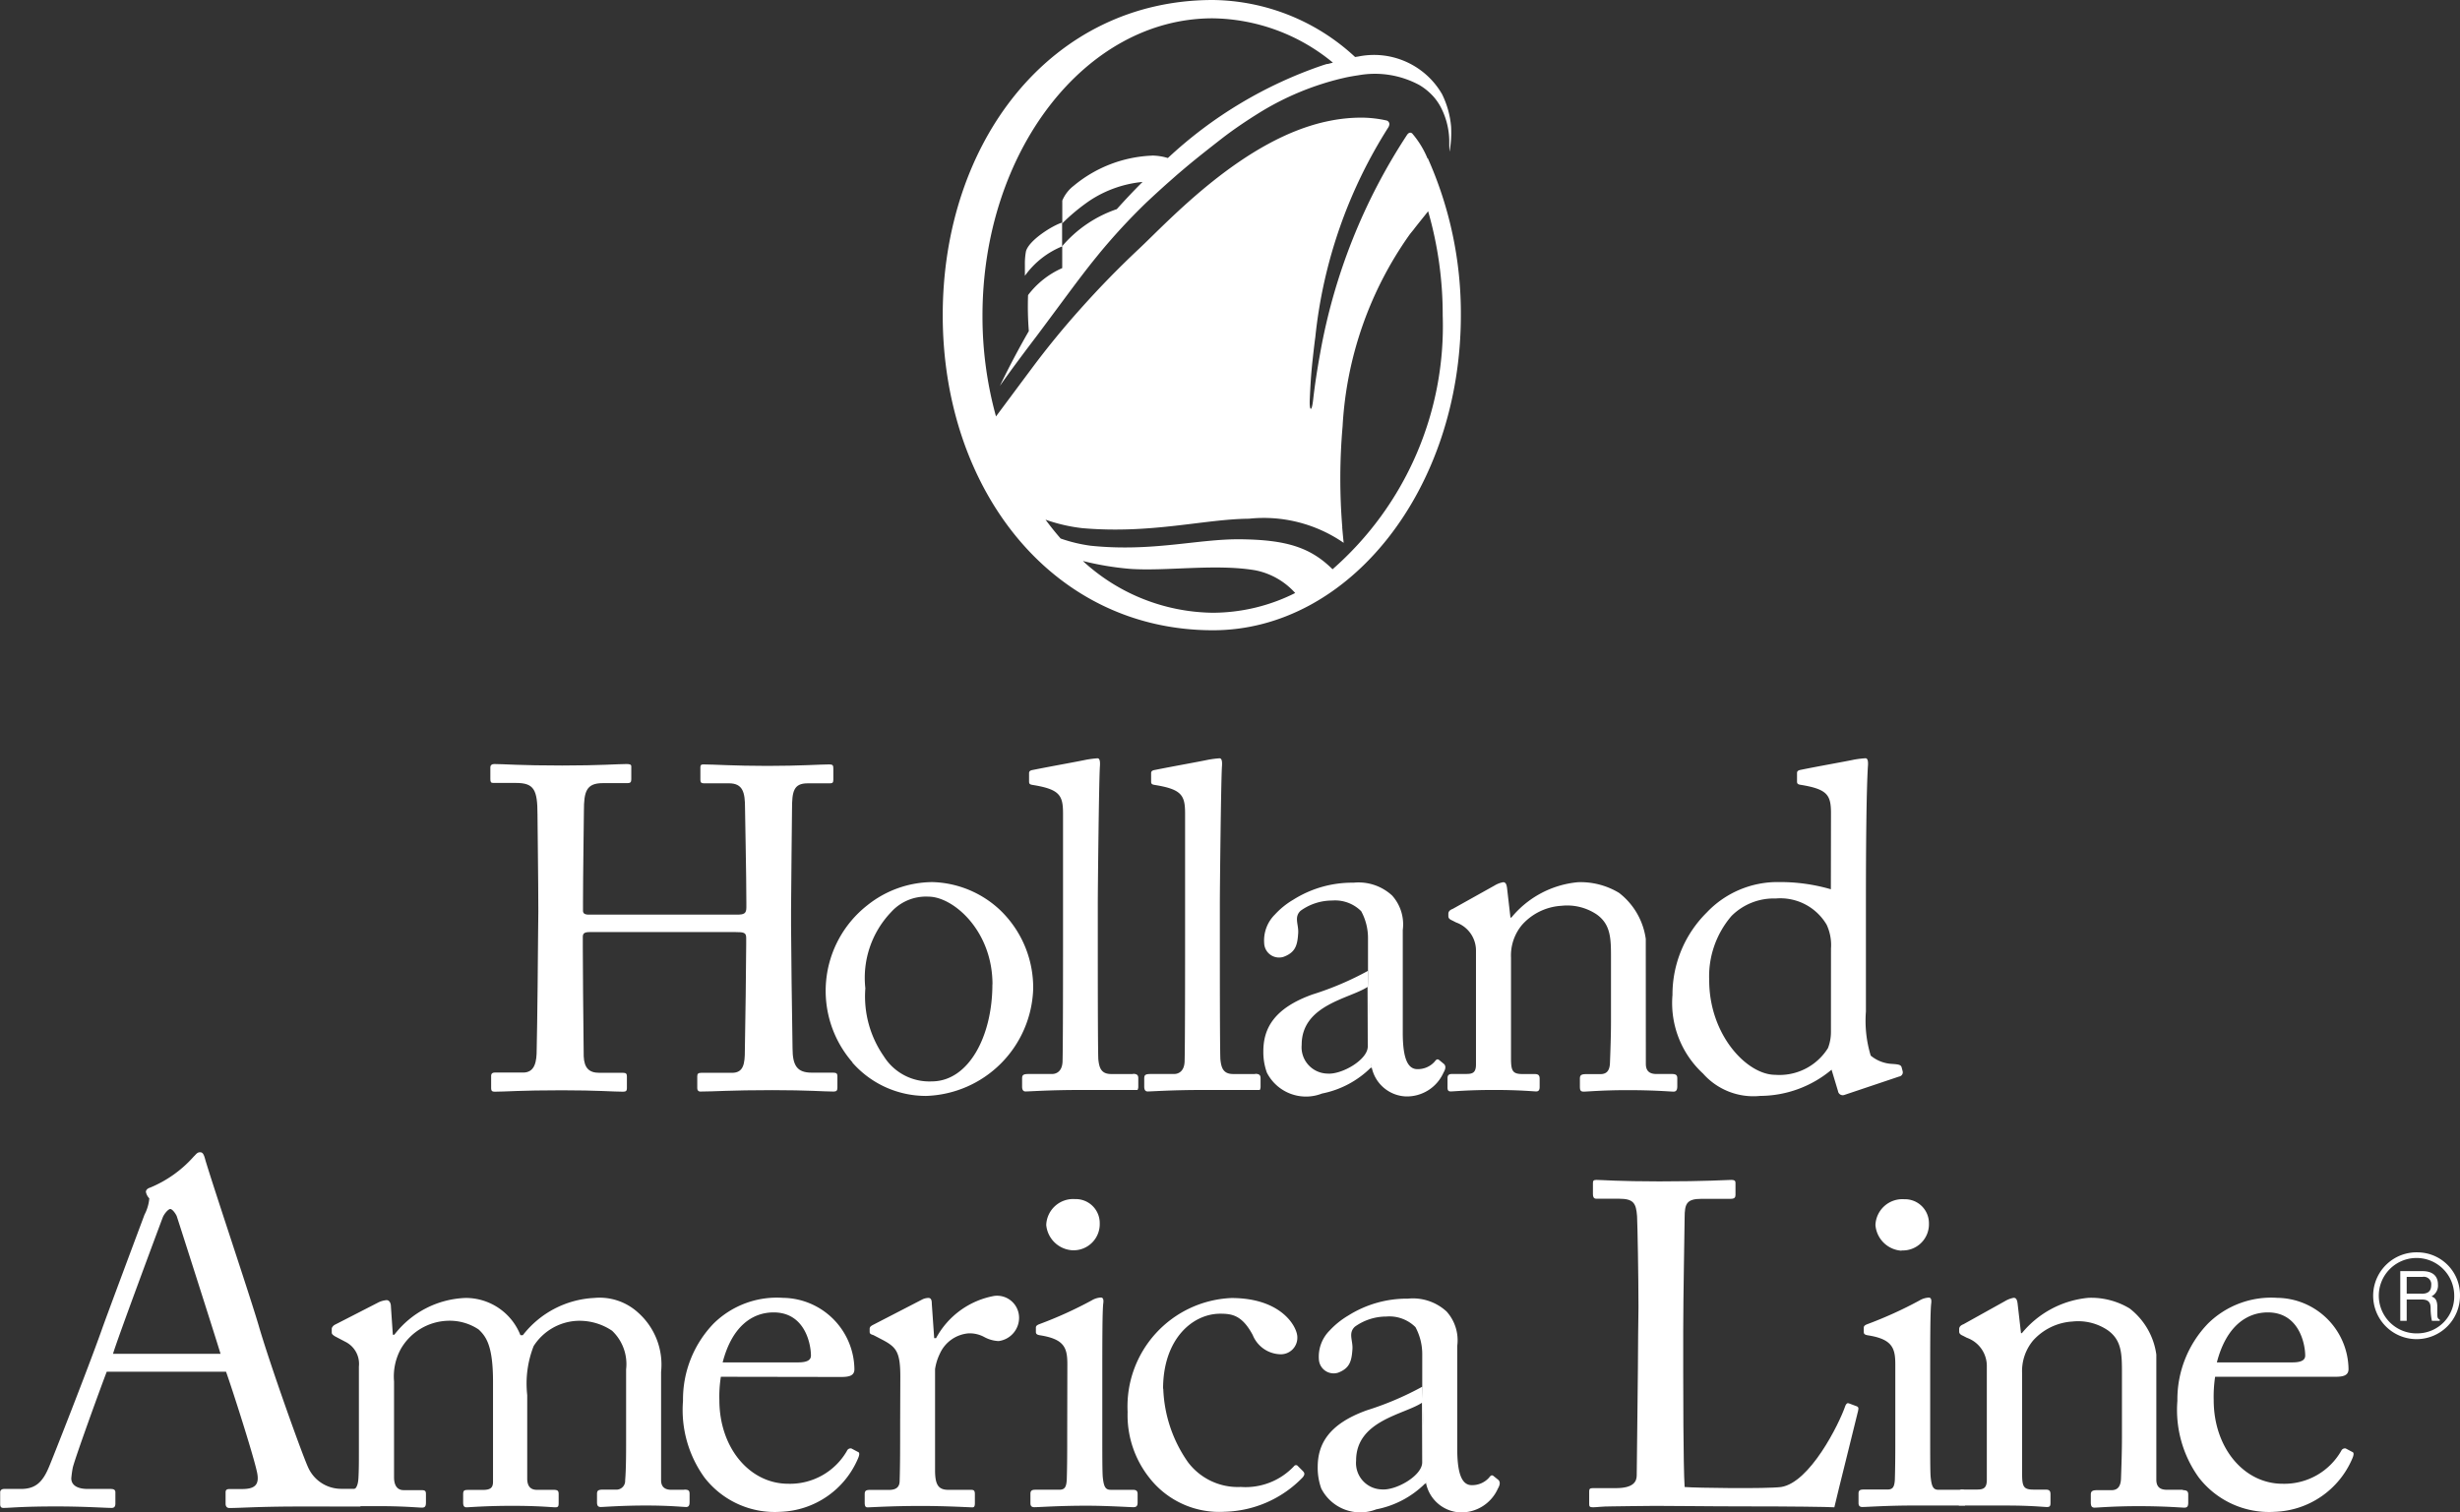 <?xml version="1.0" encoding="UTF-8"?> <svg xmlns="http://www.w3.org/2000/svg" viewBox="0 0 102.548 63.057"><rect x="0" y="0" width="102.548" height="63.057" fill="#333333" stroke="none"/><path fill="#fff" d="M55.955 21.985a25.086 25.086 0 0 1 .013-4.211 15.251 15.251 0 0 1 2.776-7.969c.032-.046.089-.115.158-.2l.048-.059s-.051.054.448-.566c.072-.094.07-.083.134-.174a15.531 15.531 0 0 1 .609 4.345 13.483 13.483 0 0 1-4.592 10.586c-.928-.923-1.947-1.226-3.809-1.25-1.8-.024-3.693.536-6.279.268a6.308 6.308 0 0 1-1.247-.3 12.033 12.033 0 0 1-.63-.786 6.975 6.975 0 0 0 1.537.354c2.862.249 5.08-.378 6.941-.394a5.866 5.866 0 0 1 3.951 1.006c-.024-.217-.043-.435-.062-.652m-10.8 1.411a12.156 12.156 0 0 0 1.942.325c1.5.11 3.61-.223 5.252.064a3.022 3.022 0 0 1 1.647.944 7.685 7.685 0 0 1-3.438.823 8.116 8.116 0 0 1-5.4-2.146m14.357-16.79a3.851 3.851 0 0 0-.646-1.054c-.08-.056-.145-.019-.2.048a24.332 24.332 0 0 0-3.632 9.119c-.118.646-.223 1.317-.29 1.918s-.161.459-.145.038c.029-.652.054-1.073.118-1.658 0 0 .08-.738.113-.952a20.157 20.157 0 0 1 3.066-8.795v-.019a.158.158 0 0 0-.1-.236 4.918 4.918 0 0 0-1.073-.118 6.7 6.7 0 0 0-1.309.137c-3.551.708-6.705 4.187-7.952 5.351q-1.255 1.179-2.414 2.478a35.409 35.409 0 0 0-2.012 2.457l-.4.536-1.116 1.5a15.68 15.68 0 0 1-.563-4.2c0-6.847 4.291-12.4 9.591-12.4a8.014 8.014 0 0 1 5.017 1.848l-.215.056h-.04l-.04.013-.113.035a17.921 17.921 0 0 0-6.472 3.873 2.335 2.335 0 0 0-.579-.1.432.432 0 0 0-.083 0 5.447 5.447 0 0 0-3.264 1.258 1.51 1.51 0 0 0-.475.617v.949a8.1 8.1 0 0 1 1.145-.949 4.828 4.828 0 0 1 2.2-.778q-.536.536-1.073 1.135a5.19 5.19 0 0 0-2.28 1.548V9.29h-.027c-.381.123-1.341.716-1.478 1.183a2.785 2.785 0 0 0-.046.563v.464a3.561 3.561 0 0 1 1.556-1.228v.907a3.61 3.61 0 0 0-1.424 1.126 13.066 13.066 0 0 0 .032 1.5q-.63 1.094-1.207 2.285c.536-.759 1.094-1.5 1.542-2.089.536-.716 1.073-1.446 1.609-2.164.241-.319.485-.638.735-.952l.268-.33a25.751 25.751 0 0 1 1.942-2.1c.284-.268.577-.536.872-.8l.429-.378.338-.287c.488-.41.987-.8 1.5-1.2s1.086-.783 1.652-1.132a11.742 11.742 0 0 1 3.3-1.373l.206-.048c.182-.04.37-.072.561-.1a3.894 3.894 0 0 1 2.54.413 2.515 2.515 0 0 1 .6.5 2.277 2.277 0 0 1 .306.459 3.138 3.138 0 0 1 .333 1.341c0 .177 0 .333.013.472a4.6 4.6 0 0 0 .064-1.043 3.8 3.8 0 0 0-.378-1.354 3.276 3.276 0 0 0-3.487-1.569l-.137.021A8.851 8.851 0 0 0 50.564 0c-6.748 0-11.265 5.9-11.265 13.142S43.831 26.28 50.564 26.28c5.7 0 10.334-5.9 10.334-13.142a15.862 15.862 0 0 0-1.379-6.542" data-name="Path 266"></path><path fill="#fff" d="M4.712 56.45c.139-.507 1.971-5.421 2.071-5.683.062-.161.236-.354.314-.354s.2.15.268.29c.1.3 1.647 5.142 1.829 5.748Zm10.171 5.63h-.668a1.51 1.51 0 0 1-1.376-.907c-.268-.59-1.609-4.348-2.063-5.925-.384-1.3-1.827-5.587-2.21-6.861-.059-.223-.1-.341-.223-.341s-.161.078-.268.18a4.959 4.959 0 0 1-1.813 1.293c-.142.043-.18.123-.18.182a.536.536 0 0 0 .142.268 1.792 1.792 0 0 1-.2.679c-.2.536-1.639 4.383-1.778 4.788-.587 1.658-2.063 5.4-2.2 5.721-.268.646-.566.928-1.175.928h-.7c-.083 0-.164.04-.164.142v.485c0 .123.04.164.142.164.284 0 .727-.062 2.2-.062 1.191 0 2.022.062 2.3.062.1 0 .161-.04.161-.182v-.467c0-.1-.059-.142-.2-.142h-.949c-.445 0-.689-.161-.689-.443a4.262 4.262 0 0 1 .062-.445c.1-.424 1.215-3.487 1.416-4h4.973c.284.8 1.113 3.4 1.277 4.128.139.563-.043.764-.609.764h-.507c-.121 0-.18.024-.18.142v.467c0 .121.059.182.161.182.448 0 1.126-.056 2.682-.062h2.773a.126.126 0 0 0 .024-.08v-.507c0-.08-.04-.142-.161-.142" data-name="Path 267"></path><path fill="#fff" d="M30.05 57.408a5.231 5.231 0 0 0-.062.974c0 1.982 1.255 3.487 2.873 3.487a2.738 2.738 0 0 0 2.446-1.373.164.164 0 0 1 .182-.1l.268.142c.062.019.1.078 0 .3a3.647 3.647 0 0 1-3.219 2.2 3.7 3.7 0 0 1-3.176-1.435 4.809 4.809 0 0 1-.89-3.194 4.56 4.56 0 0 1 1.274-3.219 3.753 3.753 0 0 1 2.894-1.073 3.014 3.014 0 0 1 2.977 2.977c0 .282-.241.322-.566.322Zm3.219-.6c.386 0 .536-.1.536-.284 0-.467-.241-1.8-1.556-1.8-.893 0-1.738.587-2.124 2.084Z" data-name="Path 268"></path><path fill="#fff" d="M37.531 57.408c0-1.03-.164-1.231-.73-1.534l-.384-.2c-.121-.04-.164-.059-.164-.142v-.118c0-.083.043-.121.164-.182l2-1.033a.6.6 0 0 1 .287-.078c.121 0 .139.118.139.239l.1 1.438h.078a3.454 3.454 0 0 1 2.427-1.762.917.917 0 0 1 1.033.891.979.979 0 0 1-.85.992 1.369 1.369 0 0 1-.587-.161 1.284 1.284 0 0 0-.665-.161 1.44 1.44 0 0 0-1.2.848 2.2 2.2 0 0 0-.2.646v4.206c0 .628.142.826.566.826h.952c.121 0 .142.064.142.185v.365c0 .121-.021.18-.1.18-.121 0-1.051-.059-2.146-.059-1.253 0-2.1.059-2.226.059-.08 0-.121-.038-.121-.2v-.343c0-.139.04-.185.223-.185h.789c.3 0 .445-.118.445-.381.021-.665.021-1.373.021-2.427Z" data-name="Path 269"></path><path fill="#fff" d="M43.614 51.072a1.124 1.124 0 0 1 1.2-1.073 1 1 0 0 1 1.03 1.008 1.092 1.092 0 0 1-1.143 1.126 1.164 1.164 0 0 1-1.089-1.073m.882 5.831c0-.687-.121-1.051-1.132-1.212-.139-.021-.18-.059-.18-.142v-.182c0-.059.04-.1.139-.139a16.863 16.863 0 0 0 2.186-.992.835.835 0 0 1 .384-.121c.1 0 .121.1.1.244-.04.341-.04 1.609-.04 3.3v2.2c0 .789 0 1.515.019 1.738.04.386.1.536.325.536h.928c.161 0 .2.062.2.182v.343c0 .142-.043.2-.182.2s-1.092-.062-1.942-.062c-1.172 0-1.961.062-2.183.062-.1 0-.161-.04-.161-.164v-.4c0-.123.062-.164.2-.164h.992c.22 0 .3-.081.322-.405.019-.6.019-1.231.019-1.84Z" data-name="Path 270"></path><path fill="#fff" d="M48.492 57.898a5.672 5.672 0 0 0 1.03 3.071 2.6 2.6 0 0 0 2.2 1.033 2.771 2.771 0 0 0 2.223-.869.1.1 0 0 1 .161 0l.2.2c.08.083.1.142 0 .268a4.678 4.678 0 0 1-3.256 1.435 3.692 3.692 0 0 1-3.135-1.413 4.2 4.2 0 0 1-.909-2.752 4.525 4.525 0 0 1 4.329-4.747c2.1 0 2.746 1.21 2.746 1.633a.689.689 0 0 1-.746.711 1.281 1.281 0 0 1-1.113-.8c-.443-.831-.869-.89-1.354-.89-1.153 0-2.384 1.051-2.384 3.135" data-name="Path 271"></path><path fill="#fff" d="M68.302 54.511c0-1.293-.04-3.436-.059-3.8-.04-.536-.142-.727-.748-.727h-.95c-.123 0-.142-.1-.142-.2v-.443c0-.1.019-.142.142-.142.22 0 .95.062 2.626.062 1.963 0 2.811-.062 2.993-.062s.182.062.182.161v.467c0 .1-.04.161-.2.161h-1.212c-.625 0-.708.2-.708.789 0 .268-.059 3.315-.059 4.731v1.738c0 .343 0 3.929.059 4.758.445.04 3.406.08 4.023 0 1.194-.185 2.414-2.61 2.682-3.4.04-.08.08-.121.164-.08l.322.121c.062.043.062.062.04.182s-.869 3.487-.99 4.023c-.268-.019-1.84-.038-3.64-.038s-2.738-.021-3.83-.021c-.789 0-1.376.021-1.8.021s-.646.038-.789.038-.161-.038-.161-.139v-.515c0-.1.019-.145.142-.145h.968c.748 0 .872-.282.872-.536 0-.384.059-4.637.059-5.868Z" data-name="Path 272"></path><path fill="#fff" d="M92.34 57.408a5.566 5.566 0 0 0-.059.974c0 1.982 1.255 3.487 2.873 3.487a2.73 2.73 0 0 0 2.443-1.373.169.169 0 0 1 .185-.1l.268.142c.062.019.1.078 0 .3a3.647 3.647 0 0 1-3.219 2.2 3.7 3.7 0 0 1-3.176-1.435 4.823 4.823 0 0 1-.888-3.194 4.559 4.559 0 0 1 1.274-3.219 3.751 3.751 0 0 1 2.891-1.073 3.009 3.009 0 0 1 2.969 2.969c0 .282-.241.322-.563.322Zm3.219-.6c.384 0 .536-.1.536-.284 0-.467-.244-1.8-1.558-1.8-.888 0-1.738.587-2.124 2.084Z" data-name="Path 273"></path><path fill="#fff" d="M90.991 62.12h-.657c-.268 0-.445-.1-.445-.424v-5.217a2.936 2.936 0 0 0-1.113-1.92 3.1 3.1 0 0 0-1.717-.443 4.067 4.067 0 0 0-2.773 1.472h-.038l-.142-1.234c-.021-.161-.062-.239-.161-.239a1.071 1.071 0 0 0-.365.139l-1.73.963c-.1.038-.18.1-.18.2v.1c0 .062.019.123.161.182l.161.083a1.248 1.248 0 0 1 .831 1.194v4.729c0 .343-.142.405-.4.405h-.587c-.161 0-.2.064-.2.182v.362a.268.268 0 0 0 .024.123h2.012c1.006 0 1.526.062 1.66.062s.145-.062.145-.185v-.341c0-.139-.04-.2-.2-.2h-.5c-.424 0-.483-.121-.483-.665v-4.179a1.99 1.99 0 0 1 .461-1.376 2.4 2.4 0 0 1 1.639-.789 2.2 2.2 0 0 1 1.475.367c.587.421.587 1.008.587 1.816v2.682c0 .523-.021 1.172-.04 1.7-.019.365-.182.467-.4.467h-.59c-.2 0-.268.043-.268.182v.322c0 .164.04.225.161.225s.789-.062 1.821-.062c1.151 0 1.776.062 1.918.062s.161-.083.161-.225v-.322c0-.118-.038-.182-.22-.182" data-name="Path 274"></path><path fill="#fff" d="M59.288 57.767v-1.293a2.378 2.378 0 0 0-.282-1.135 1.54 1.54 0 0 0-1.215-.443 2.251 2.251 0 0 0-1.312.424c-.284.268-.08.566-.1.928-.035.491-.1.8-.6.99a.617.617 0 0 1-.8-.558 1.54 1.54 0 0 1 .448-1.2 3.455 3.455 0 0 1 .772-.622 4.594 4.594 0 0 1 2.494-.708 2.074 2.074 0 0 1 1.609.536 1.791 1.791 0 0 1 .445 1.435v4.291c0 1.151.241 1.515.606 1.515a.944.944 0 0 0 .708-.3c.08-.1.121-.142.2-.08l.2.161c.059.059.1.161-.021.365a1.671 1.671 0 0 1-1.577.99 1.522 1.522 0 0 1-1.438-1.354h-.038" data-name="Path 275"></path><path fill="#fff" d="M59.441 61.863h-.038a3.953 3.953 0 0 1-2.033 1.073 1.825 1.825 0 0 1-2.293-.872 2.551 2.551 0 0 1-.147-.888c0-.933.429-1.789 2.049-2.371a12.715 12.715 0 0 0 2.317-.987m-.019.673c-.738.493-2.749.738-2.746 2.414a1.1 1.1 0 0 0 1.073 1.2c.6.048 1.684-.577 1.682-1.126Z" data-name="Path 276"></path><path fill="#fff" d="M28.518 62.12h-.536c-.241 0-.424-.1-.424-.4v-4.513a2.9 2.9 0 0 0-.971-2.486 2.375 2.375 0 0 0-1.818-.6 4.015 4.015 0 0 0-2.974 1.553h-.1a2.449 2.449 0 0 0-2.285-1.553 3.919 3.919 0 0 0-2.972 1.534h-.062l-.08-1.175c0-.14-.062-.268-.182-.268a.985.985 0 0 0-.384.118l-1.778.912c-.04.019-.123.1-.123.161v.161c0 .062.043.1.142.161l.424.223a1.027 1.027 0 0 1 .566 1.033v3.6c0 .346 0 .711-.019 1.054s-.123.5-.3.5h-.687c-.2 0-.244.022-.244.182v.362a.252.252 0 0 0 .024.123h2.017c1.116 0 1.66.062 1.843.062.139 0 .161-.08.161-.225v-.322c0-.142-.021-.182-.2-.182h-.73c-.268 0-.4-.2-.4-.536v-4a2.393 2.393 0 0 1 .284-1.354 2.344 2.344 0 0 1 1.942-1.172 2.174 2.174 0 0 1 1.3.362c.319.3.6.687.6 2.183v4.165c0 .268-.121.343-.445.343h-.6c-.18 0-.2.04-.2.2v.325c0 .142.04.2.142.2s.8-.062 1.9-.062c1.135 0 1.66.062 1.8.062s.139-.062.139-.225v-.322c0-.142-.038-.182-.223-.182h-.687c-.3 0-.4-.2-.4-.467v-3.484a4.288 4.288 0 0 1 .268-2.044 2.282 2.282 0 0 1 1.759-1.049 2.428 2.428 0 0 1 1.51.41 1.913 1.913 0 0 1 .585 1.609v2.993c0 .445 0 1.175-.04 1.639a.365.365 0 0 1-.405.384h-.5c-.223 0-.268.04-.268.182v.343c0 .142.04.2.161.2s.869-.062 1.877-.062 1.537.062 1.679.062c.1 0 .142-.062.142-.2v-.343c0-.142-.043-.182-.223-.182" data-name="Path 277"></path><path fill="#fff" d="M81.737 62.12h-.931c-.223 0-.284-.142-.325-.536-.019-.223-.019-.952-.019-1.738v-2.2c0-1.679 0-2.95.043-3.3.016-.139 0-.239-.1-.239a.826.826 0 0 0-.386.118 16.993 16.993 0 0 1-2.183.992c-.1.038-.142.08-.142.142v.18c0 .083.04.121.182.142 1.011.161 1.132.536 1.132 1.212v2.972c0 .606 0 1.234-.019 1.84-.021.325-.1.405-.324.405h-.99c-.142 0-.2.043-.2.164v.4c0 .123.062.164.161.164.223 0 1-.062 2.159-.062h2.116a.269.269 0 0 0 .032-.142v-.343c0-.118-.04-.182-.2-.182" data-name="Path 278"></path><path fill="#fff" d="M79.267 52.14a1.092 1.092 0 0 0 1.143-1.127 1 1 0 0 0-1.03-1.008 1.124 1.124 0 0 0-1.2 1.073 1.164 1.164 0 0 0 1.089 1.073" data-name="Path 279"></path><path fill="#fff" d="M100.946 53.942h-.62v-.7h.665a.309.309 0 0 1 .357.346c0 .306-.207.357-.4.357m.654.872v-.367c-.013-.29-.129-.346-.241-.394a.507.507 0 0 0 .268-.493c0-.44-.325-.561-.654-.561h-.917v2.073h.268v-.888h.646c.322 0 .351.2.351.37a2.59 2.59 0 0 0 .054.518h.327v-.051c-.086-.04-.1-.089-.1-.207" data-name="Path 280"></path><path fill="#fff" d="M100.807 55.597a1.572 1.572 0 1 1 1.5-1.569 1.537 1.537 0 0 1-1.5 1.569m0-3.377a1.81 1.81 0 1 0 1.741 1.808 1.778 1.778 0 0 0-1.741-1.808" data-name="Path 281"></path><path fill="#fff" d="M22.441 38.008c0-1.255-.035-3.723-.035-4.047 0-1.03-.145-1.314-.893-1.314h-.949c-.1 0-.123-.04-.123-.161v-.483c0-.1.062-.145.161-.145.408 0 1.054.062 2.832.062 1.58 0 2.307-.062 2.682-.062.139 0 .2.021.2.1v.536c0 .121-.038.161-.161.161H25.13c-.687 0-.789.346-.789 1.151 0 .287-.038 2.7-.038 3.825v.346c0 .1.059.161.241.161h6.169c.3 0 .4-.04.4-.3v-.2c0-1.151-.056-3.7-.056-3.943 0-.646-.083-1.033-.671-1.033h-1.051c-.1 0-.139-.04-.139-.142v-.523c0-.08.019-.123.121-.123.424 0 1.293.062 2.669.062s2.2-.062 2.588-.062c.14 0 .164.043.164.164v.483c0 .123-.043.142-.164.142h-.909c-.587 0-.649.346-.649 1.073 0 .268-.04 3.438-.04 4.189v.671c0 .646.04 3.969.062 5.117 0 .732.2 1.014.8 1.014h.89c.139 0 .18.04.18.142v.485c0 .121-.04.161-.161.161-.384 0-1.073-.059-2.548-.059-1.759 0-2.414.059-3.012.059-.08 0-.121-.059-.121-.139v-.5c0-.1.04-.142.158-.142h1.29c.485 0 .536-.384.536-.931.019-.949.056-3.683.056-4.412v-.282c0-.223-.1-.244-.443-.244h-6.086c-.223 0-.282.062-.282.2v.421c0 .55.019 3.141.038 4.56.021.485.223.687.649.687h.99c.121 0 .161.04.161.142v.507c0 .1-.04.139-.161.139-.384 0-1.092-.059-2.548-.059-1.738 0-2.344.059-2.808.059-.1 0-.142-.04-.142-.139v-.536c0-.083.062-.123.142-.123h1.191c.507 0 .566-.485.566-.968.024-.952.059-4.353.059-4.879Z" data-name="Path 282"></path><path fill="#fff" d="M35.54 44.301a4.535 4.535 0 0 1 .614-6.552 4.388 4.388 0 0 1 2.712-.968 4.275 4.275 0 0 1 2.83 1.172 4.476 4.476 0 0 1 1.373 3.294 4.614 4.614 0 0 1-4.466 4.45 4.077 4.077 0 0 1-3.074-1.395m5.844-3.256c0-2.245-1.639-3.658-2.669-3.658a1.953 1.953 0 0 0-1.558.646 3.967 3.967 0 0 0-1.073 3.176 4.366 4.366 0 0 0 .767 2.83 2.237 2.237 0 0 0 2 1.051c1.537 0 2.529-1.878 2.529-4.045" data-name="Path 283"></path><path fill="#fff" d="M68.609 44.359c0 .325.182.424.445.424h.646c.182 0 .22.064.22.185v.327c0 .142-.038.223-.158.223s-.77-.062-1.923-.062c-1.03 0-1.676.062-1.818.062s-.161-.062-.161-.223v-.322c0-.142.059-.185.268-.185h.585c.223 0 .386-.1.4-.464.021-.536.043-1.172.043-1.7v-2.669c0-.8 0-1.395-.587-1.819a2.206 2.206 0 0 0-1.478-.367 2.39 2.39 0 0 0-1.639.791 1.988 1.988 0 0 0-.464 1.373v4.187c0 .536.062.665.488.665h.5c.164 0 .206.064.206.2v.343c0 .121-.043.182-.145.182s-.687-.062-1.757-.062-1.679.062-1.8.062-.139-.062-.139-.182v-.362c0-.121.04-.185.2-.185h.587c.268 0 .4-.059.4-.4v-4.723a1.242 1.242 0 0 0-.829-1.194l-.161-.083c-.142-.059-.161-.121-.161-.182v-.1c0-.1.08-.164.18-.2l1.738-.971a1.052 1.052 0 0 1 .367-.142c.1 0 .139.08.161.241l.142 1.234h.038a4.07 4.07 0 0 1 2.773-1.475 3.1 3.1 0 0 1 1.717.445 2.93 2.93 0 0 1 1.113 1.92Z" data-name="Path 284"></path><path fill="#fff" d="M76.327 33.917c0-.767-.142-1.011-1.277-1.194-.118-.019-.139-.059-.139-.139v-.346c0-.078.04-.118.161-.139.789-.161 1.84-.343 2.226-.426a4.384 4.384 0 0 1 .466-.056c.1 0 .121.142.1.365-.059 1.011-.081 3.16-.081 5.726v4.468a5 5 0 0 0 .2 1.84 1.507 1.507 0 0 0 .888.346c.284.019.365.038.4.139l.043.164a.177.177 0 0 1-.145.223l-2.282.767a.2.2 0 0 1-.268-.161l-.268-.89a4.663 4.663 0 0 1-2.974 1.092 2.8 2.8 0 0 1-2.384-.931 4 4 0 0 1-1.274-3.275 4.812 4.812 0 0 1 1.424-3.436 4.061 4.061 0 0 1 3.015-1.274 7.549 7.549 0 0 1 2.164.3Zm0 5.632a2 2 0 0 0-.182-.992 2.24 2.24 0 0 0-2.124-1.092 2.492 2.492 0 0 0-1.84.727 3.865 3.865 0 0 0-.931 2.682c0 2.285 1.577 3.943 2.752 3.943a2.385 2.385 0 0 0 2.2-1.116 1.859 1.859 0 0 0 .123-.684Z" data-name="Path 285"></path><path fill="#fff" d="M57.027 40.433v-1.306a2.347 2.347 0 0 0-.284-1.132 1.534 1.534 0 0 0-1.212-.445 2.242 2.242 0 0 0-1.314.426c-.284.268-.078.566-.1.928-.032.491-.1.8-.6.99a.62.62 0 0 1-.818-.561 1.523 1.523 0 0 1 .448-1.2 3.319 3.319 0 0 1 .772-.622 4.594 4.594 0 0 1 2.505-.705 2.063 2.063 0 0 1 1.609.536 1.8 1.8 0 0 1 .443 1.438v4.285c0 1.153.244 1.515.609 1.515a.934.934 0 0 0 .708-.3c.08-.1.118-.139.2-.08l.2.164c.062.059.1.161-.019.362a1.671 1.671 0 0 1-1.577.992 1.52 1.52 0 0 1-1.438-1.354h-.038" data-name="Path 286"></path><path fill="#fff" d="M57.179 44.524h-.04a3.986 3.986 0 0 1-2.028 1.073 1.83 1.83 0 0 1-2.3-.872 2.5 2.5 0 0 1-.147-.888c0-.936.429-1.792 2.049-2.371a12.715 12.715 0 0 0 2.317-.987m-.022.673c-.738.491-2.746.738-2.746 2.414a1.1 1.1 0 0 0 1.073 1.2c.6.048 1.682-.577 1.682-1.129Z" data-name="Path 287"></path><path fill="#fff" d="M47.232 44.784h-.912c-.424 0-.5-.268-.536-.625-.021-.628-.021-3.68-.021-4.729v-1.8c0-.483.046-4.965.086-5.646.019-.223 0-.365-.1-.365a4.436 4.436 0 0 0-.467.059c-.386.083-1.435.268-2.223.426-.121.019-.161.059-.161.139v.343c0 .083.019.123.139.142 1.132.182 1.277.426 1.277 1.194v5.08c0 1.175 0 4.653-.021 5.281-.021.362-.223.5-.443.5h-.974c-.22 0-.268.043-.268.185v.343c0 .121.04.2.142.2.18 0 .99-.062 2.285-.062h2.384a.282.282 0 0 0 .032-.145v-.343c0-.121-.043-.185-.223-.185" data-name="Path 288"></path><path fill="#fff" d="M52.32 44.784h-.912c-.424 0-.5-.268-.536-.625-.021-.628-.021-3.68-.021-4.729v-1.8c0-.483.046-4.965.086-5.646.019-.223 0-.365-.1-.365a4.435 4.435 0 0 0-.467.059c-.386.083-1.435.268-2.223.426-.121.019-.161.059-.161.139v.343c0 .083.019.123.139.142 1.132.182 1.277.426 1.277 1.194v5.08c0 1.175 0 4.653-.021 5.281-.021.362-.223.5-.443.5h-.971c-.223 0-.268.043-.268.185v.343c0 .121.04.2.142.2.18 0 .99-.062 2.285-.062h2.39a.282.282 0 0 0 .032-.145v-.343c0-.121-.043-.185-.223-.185" data-name="Path 289"></path></svg> 